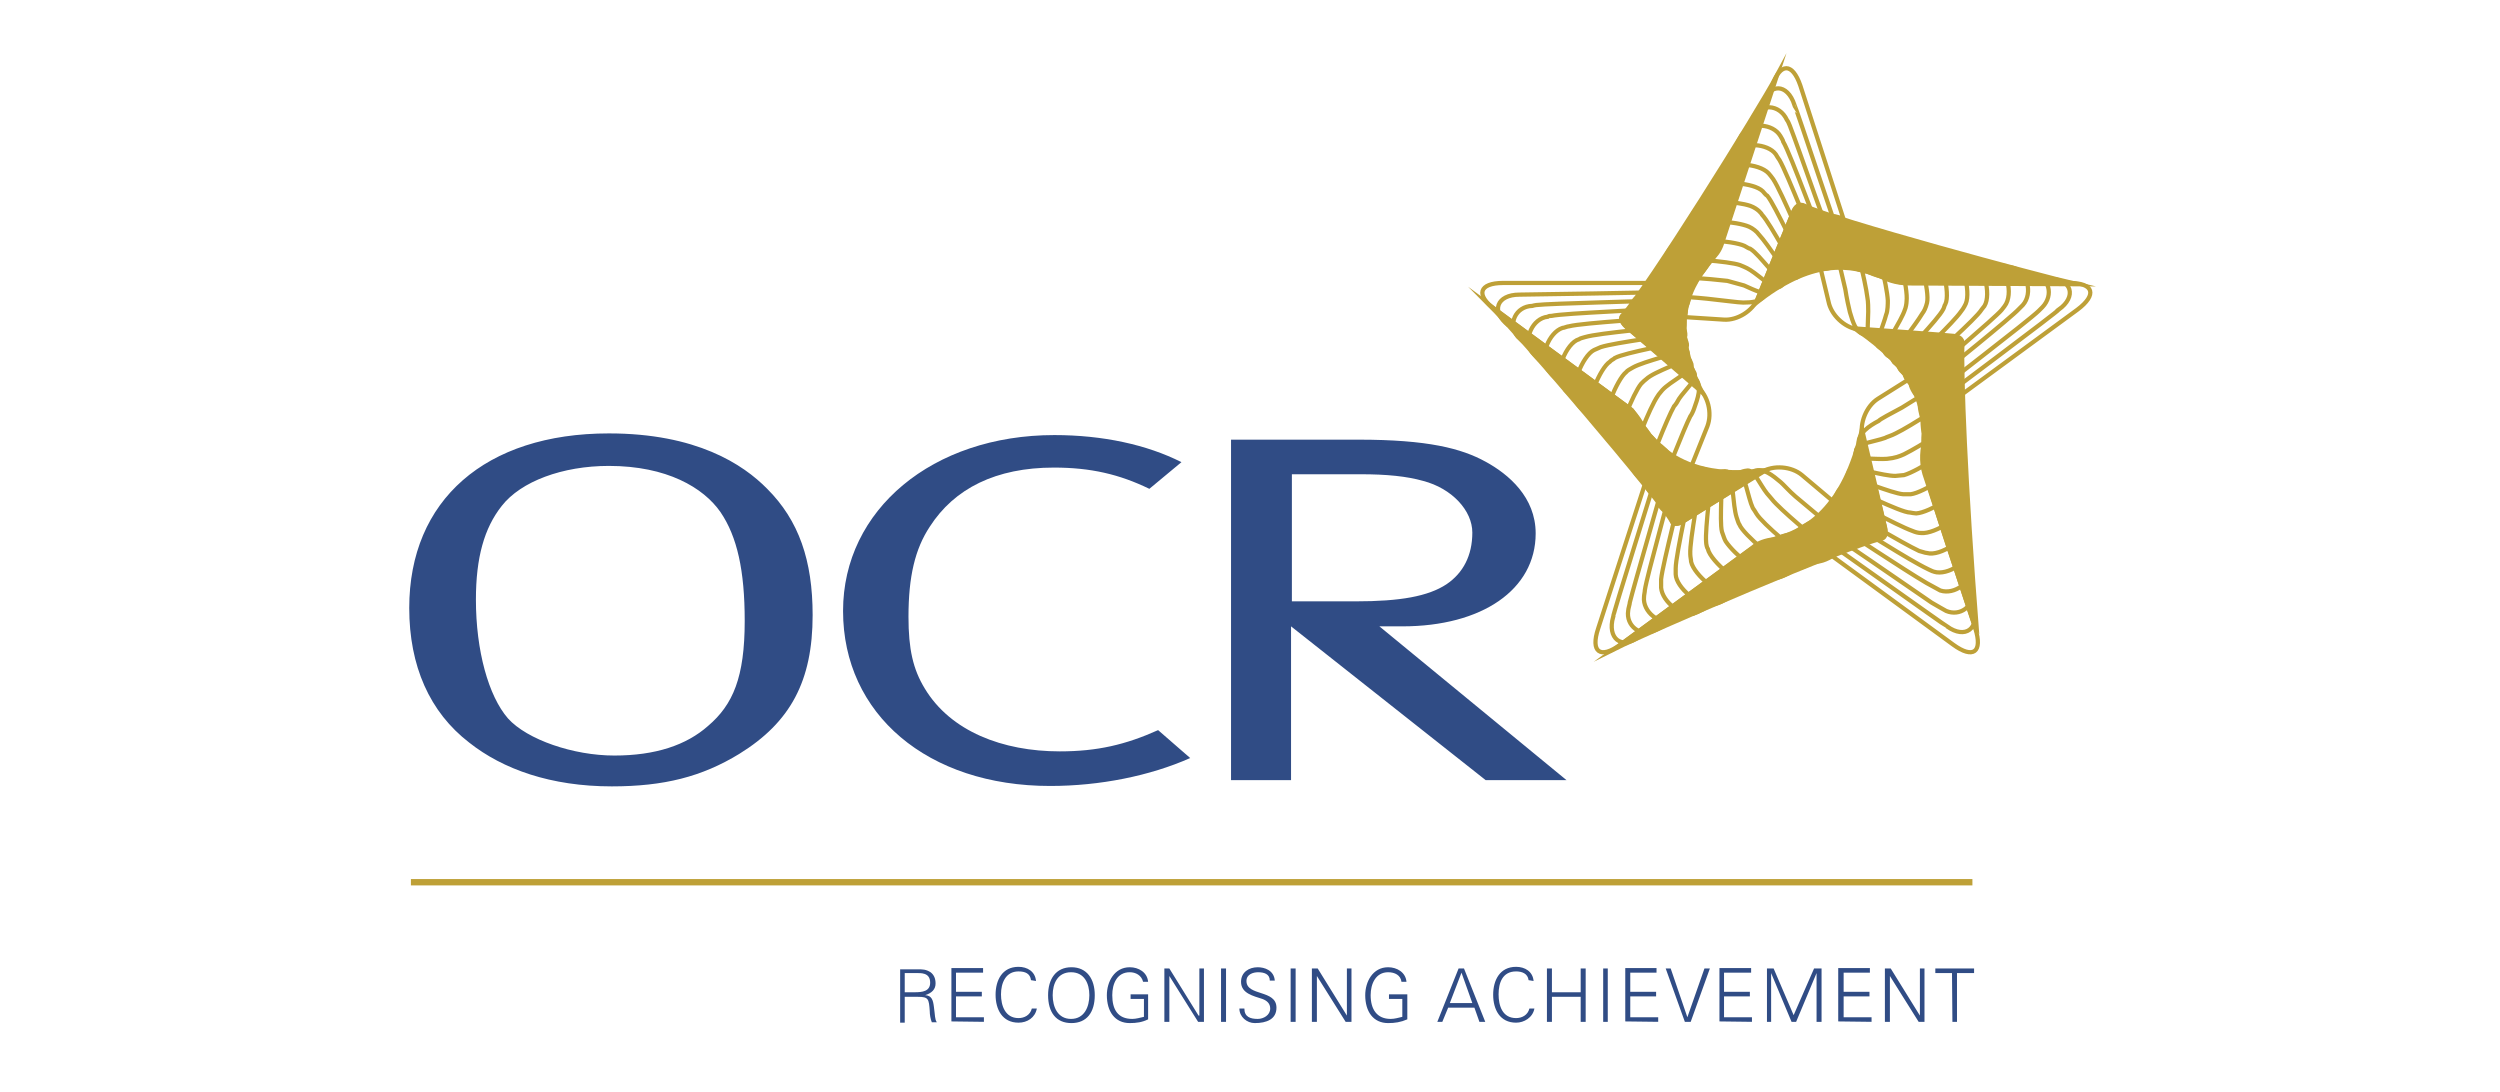 <svg xmlns="http://www.w3.org/2000/svg" xmlns:xlink="http://www.w3.org/1999/xlink" id="Layer_1" x="0px" y="0px" viewBox="0 0 599.9 262.1" style="enable-background:new 0 0 599.9 262.1;" xml:space="preserve">
<style type="text/css">
	.st0{fill-rule:evenodd;clip-rule:evenodd;fill:#304C85;}
	.st1{fill:none;stroke:#BEA037;stroke-width:1.524;stroke-miterlimit:33.89;}
	.st2{fill:none;stroke:#BEA037;stroke-width:1.015;stroke-miterlimit:33.89;}
	.st3{fill-rule:evenodd;clip-rule:evenodd;fill:#BEA037;stroke:#BEA037;stroke-width:1.015;stroke-miterlimit:33.89;}
</style>
<g>
	<path class="st0" d="M283.5,110.9l-7.7,6.4c-7.2-3.5-14.1-5.1-22.9-5.1c-13.9,0-23.9,5-29.8,14.2c-3.5,5.3-5.1,11.9-5.1,21.6   c0,7.8,1.1,12.6,3.9,17.2c6.2,10.3,18.7,15.1,32.4,15.1c9,0,15.8-1.6,23.6-5.1l7.7,6.7c-9.7,4.3-21.7,6.7-33.6,6.7   c-29.4,0-49.7-17.2-49.7-42c0-24.3,21.5-42.2,50.7-42.2C264.6,104.4,275.2,106.7,283.5,110.9L283.5,110.9z M236.1,245.2v-1.1h-6.7   v-5h6.2v-1.1h-6.2v-4.6h6.5v-1.1h-7.6v12.8L236.1,245.2L236.1,245.2z M248.6,235.4c-0.2-2.3-2.1-3.4-4.2-3.4   c-3.9,0-5.5,3.2-5.5,6.7s1.6,6.7,5.5,6.7c2.1,0,4-1.2,4.4-3.4h-1.2c-0.4,1.6-1.8,2.3-3.2,2.3c-3.2,0-4.2-3-4.2-5.7   c0-2.7,1.1-5.5,4.2-5.5c1.6,0,2.8,0.5,3,2.1L248.6,235.4L248.6,235.4z M271.3,238.6v1.1h3.2v4.3c-0.9,0.2-1.9,0.5-2.8,0.5   c-3.5,0-4.8-2.3-4.8-5.7c0-2.7,1.1-5.5,4.2-5.5c1.4,0,2.8,0.7,3.2,2.3h1.2c-0.2-2.3-2.3-3.5-4.4-3.5c-3.7,0-5.5,3.5-5.5,6.7   c0,3.9,1.9,6.7,5.5,6.7c1.6,0,3-0.2,4.4-0.9v-6L271.3,238.6L271.3,238.6L271.3,238.6z M279.4,245.2h1.2v-11l6.9,11h1.4v-12.8h-1.1   v11.3h-0.2l-7-11.3h-1.2L279.4,245.2L279.4,245.2z M293,232.4h1.2v12.8H293V232.4z M306.3,241.8c0-4.4-7.2-2.7-7.2-6.4   c0-1.6,1.6-2.1,2.8-2.1c1.4,0,2.8,0.4,2.8,2h1.2c-0.2-2.5-2.5-3.2-4.1-3.2c-2.1,0-4,1.2-4,3.5c0,2.8,3,3.4,5.1,4.1   c1.1,0.4,1.9,1.1,1.9,2.3c0,1.6-1.6,2.5-3,2.5c-1.8,0-3.2-0.5-3.2-2.5h-1.2c0,2,1.8,3.5,3.7,3.5   C303.9,245.5,306.3,244.6,306.3,241.8L306.3,241.8z M309.7,232.4h1.2v12.8h-1.2V232.4z M314.8,245.2h1.2v-11l6.9,11h1.4v-12.8h-1.1   v11.3l-7-11.3h-1.4V245.2z M333.3,238.6v1.1h3.2v4.3c-0.9,0.2-1.8,0.5-2.8,0.5c-3.3,0-4.8-2.3-4.8-5.7c0-2.7,1.2-5.5,4.2-5.5   c1.6,0,3,0.7,3.2,2.3h1.2c-0.2-2.3-2.3-3.5-4.4-3.5c-3.7,0-5.5,3.5-5.5,6.7c0,3.9,1.9,6.7,5.5,6.7c1.6,0,3-0.2,4.6-0.9v-6   L333.3,238.6L333.3,238.6L333.3,238.6z M368,235.4c-0.2-2.3-2.1-3.4-4.2-3.4c-3.9,0-5.5,3.2-5.5,6.7s1.6,6.7,5.5,6.7   c1.9,0,4-1.2,4.4-3.4h-1.2c-0.4,1.6-1.8,2.3-3.2,2.3c-3.3,0-4.2-3-4.2-5.7c0-2.7,0.9-5.5,4.2-5.5c1.4,0,2.8,0.5,3,2.1L368,235.4   L368,235.4z M372.4,245.2v-6h6.9v6h1.2v-12.8h-1.2v5.7h-6.9v-5.7h-1.2v12.8H372.4z M384.7,232.4h1.1v12.8h-1.1V232.4z M397.9,245.2   v-1.1h-6.7v-5h6.2v-1.1h-6.2v-4.6h6.3v-1.1H390v12.8L397.9,245.2L397.9,245.2z M400.9,232.4h-1.2l4.6,12.8h1.4l4.6-12.8H409   l-4.1,11.7L400.9,232.4z M420.4,245.2v-1.1h-6.7v-5h6.2v-1.1h-6.2v-4.6h6.5v-1.1h-7.6v12.8L420.4,245.2L420.4,245.2z M425,245.2   v-11.7l4.9,11.7h1.1l4.9-11.7v11.7h1.2v-12.8h-1.8l-4.9,11.2l-4.8-11.2H424v12.8H425L425,245.2z M449.1,245.2v-1.1h-6.7v-5h6.2   v-1.1h-6.2v-4.6h6.3v-1.1h-7.6v12.8L449.1,245.2L449.1,245.2z M452.3,245.2h1.2v-11l6.9,11h1.4v-12.8h-1.1v11.3l-7-11.3h-1.4V245.2   z M468.5,245.2h1.1v-11.7h4.1v-1.1h-9.3v1.1h4L468.5,245.2L468.5,245.2z"></path>
	<path class="st1" d="M98.6,211.7h374.7"></path>
	<path class="st2" d="M474,150.8c1.8,5.7-0.5,7.4-5.3,3.9l-31.3-22.9c-4.8-3.5-12.5-3.5-17.3,0l-31.3,22.9c-4.8,3.5-7.2,1.8-5.3-3.9   l12-37.1c1.8-5.7-0.7-13.1-5.5-16.5l-31.2-22.9c-4.8-3.5-3.9-6.4,1.9-6.4h38.7c5.8,0,12.1-4.6,13.9-10.3l12-37.1   c1.9-5.5,4.8-5.5,6.7,0l12,37.1c1.8,5.7,8.1,10.3,13.9,10.3h38.7c5.8,0,6.7,2.8,1.9,6.4l-31.2,22.9c-4.8,3.4-7.2,10.8-5.5,16.5   L474,150.8L474,150.8z M362,78.1c-4.4-3.4-2.8-7.4,2.6-7.4c0,0,35.6-0.5,35.4-0.7c5.5,0,10-5.3,11.6-10.6   c-0.2-0.2,10.9-34.4,11.3-34.4c1.6-5.1,6-5.1,7.7,0.2c0.2,0,11.4,34,11.6,33.7c1.6,5.3,8.1,8,13.6,8c0-0.4,35.9-0.4,35.9,0   c5.5,0,6.7,4.3,2.3,7.4c0.2,0.2-28.5,21.6-28.4,21.6c-4.2,3.2-4.9,10.1-3.2,15.4c0.2,0,11.3,34.2,11.1,34.4   c1.6,5.1-1.9,7.8-6.3,4.6c-0.2,0-29.2-20.7-29.2-20.6c-4.4-3.2-11.1-1.6-15.5,1.6c0,0.4-28.9,21.5-29.2,21.5   c-4.2,3.2-7.7,0.4-6.2-4.8c-0.2-0.2,10.6-34.4,10.4-34.2c1.6-5.1-1.9-11.2-6.3-14.4C390.9,99.4,362,78.3,362,78.1L362,78.1z    M391,100.8c-4.8-3.2-21.5-15.4-25-18.4c-0.5-0.4-1.4-1.2-1.8-1.6c-2.5-3-0.5-7.3,3.5-7.4c0,0,0.7-0.2,0.9-0.2   c3.2-0.4,27.3-0.9,31.3-1.2c0.5,0,1.2-0.2,1.4-0.2c3.5-0.5,6-4.1,7.6-8c0-0.2,1.1-3.2,1.1-3.7c1.4-5,8.5-27.1,10-30.5   c0-0.4,0.4-0.9,0.5-1.2c1.8-3.7,6.5-3.5,8.3,0.4c0.2,0.2,0.5,0.9,0.7,1.4c1.9,4.8,10.7,30.3,10.9,29.8c1.4,4.1,6.3,5.3,10.9,5.5   c0.7,0,3.2,0,4.6-0.2c6.9-0.2,27.1-0.2,30.5,0.2c0.4,0,1.2,0.2,1.4,0.2c3.9,0.7,5.1,5.1,2.3,8l-0.9,0.9c-2.3,2.3-25.5,20-25.2,20   c-3.5,2.7-3,8-1.6,12.6c0.2,0.5,0.9,2.5,1.4,4.1c2.3,6.2,7.6,23.1,9,28c0.2,0.9,0.5,2.1,0.5,2.5c0.5,3.7-3,6.2-6.3,4.8   c-0.4-0.2-2.1-1.2-3.5-2c-6.3-4.3-24.8-17.2-24.8-16.7c-3.3-2.5-7.9-0.7-11.6,1.8c-0.7,0.4-2.8,2.1-4,3   c-5.6,4.4-21.7,16.1-24.7,17.9c-0.2,0.2-1.1,0.5-1.4,0.7c-3.3,1.6-6.9-1.1-6.3-4.8c0-0.4,0.4-1.6,0.4-2c1.1-4.4,7.6-26.6,8.5-30.3   c0.2-0.2,0.2-0.9,0.3-1.2c0.7-3.9-2.6-7.6-6.2-10.3C393.1,102.3,391.7,101.2,391,100.8L391,100.8z M391.7,102.8   c-5.1-3.2-21-14.9-22.9-17c-0.2-0.2-1.1-1.1-1.4-1.6c-1.8-2.8,0.3-7.8,4-8.2c0.2-0.2,0.7-0.2,0.9-0.2c3.2-0.7,24.5-1.4,28.4-2   c0.7,0,1.4-0.2,1.9-0.4c2.6-1.1,3.9-5,4.9-8.5c0.2-0.9,0.5-2.7,0.5-2.7c0.4-2.8,7.7-25.7,9.3-28.7c0.2-0.2,0.5-1.1,0.9-1.4   c1.9-2.8,7.2-2.5,9,0.5c0.2,0.4,0.7,1.1,0.7,1.4c1.8,3,9,22.9,10.6,26.4c0.2,0.4,0.5,0.9,0.7,1.1c1.4,2.7,5.1,2.7,8.8,2.7   c0.9,0,4.2-0.4,5.6-0.4c6.3-0.4,24.7-0.4,27.8,0.2c0.3,0,1.1,0.2,1.4,0.2c3.7,0.7,5.1,6.2,2.6,9l-0.9,0.9   c-1.9,2.1-17.6,14.7-21.5,17.9c-0.5,0.5-1.2,1.2-1.4,1.6c-2.1,2.5-0.3,7.1,1.1,11c0.2,0.4,0.9,1.9,1.4,3c2.1,5.3,7.4,22,8.5,26.6   c0.2,0.7,0.4,1.8,0.4,2c0.2,3.5-4,6.6-7.4,5.5c-0.3-0.2-2.1-1.1-3.3-1.8c-5.5-3.2-19.2-12.4-22.2-14.2c-0.3-0.2-1.2-0.7-1.8-0.7   c-2.6-1.1-5.8,1.4-8.8,3.7c-0.7,0.5-2.6,2.3-3.7,3.2c-5.1,4.3-20.6,15.4-22.9,16.5c-0.2,0-1.1,0.5-1.4,0.5c-3.2,1.2-7.4-2.1-7-5.7   c0-0.4,0.2-1.2,0.2-1.6c0.5-3.5,6.5-24.5,7-27.7c0-0.4,0.2-1.1,0.2-1.4c0.2-3.2-3.7-5.9-7-8C393.9,104.1,392.8,103.4,391.7,102.8   L391.7,102.8z M393.5,105.5c-3.9-2.1-18.3-12.8-21.1-15.6c-0.3-0.4-1.1-1.2-1.2-1.6c-1.8-2.8,0.5-8.5,3.7-9.6   c0.4,0,1.2-0.4,1.6-0.4c3.5-0.9,21.7-1.8,25-2.5c0.7-0.2,1.1-0.2,1.6-0.5c2.5-1.2,2.5-6.2,3.2-9.8c0-0.4,0.2-1.6,0.4-2.1   c0.5-4.1,6.9-23.2,8.3-25.7c0.2-0.2,0.7-0.9,1.1-1.2c2.1-2.5,8.1-2.1,10,0.5c0.2,0.4,0.7,1.1,0.9,1.4c1.9,3.2,8.6,20.6,10,23.2   c0.2,0.4,0.5,0.9,0.7,1.1c1.6,2.5,6.5,0.7,10.2,0.4c0.2,0,2.1-0.4,2.8-0.5c4.8-0.5,23.1-0.5,26.2,0.2c0.4,0.2,1.1,0.4,1.1,0.4   c3.5,0.5,5.3,7.4,3,10.3c-0.2,0.2-0.5,0.7-0.7,0.9c-1.8,2.1-15.8,13.8-18.7,16.7c-0.5,0.5-1.1,1.2-1.2,1.4   c-1.6,2.5,1.8,6.7,3.2,10.3c0.2,0.4,1.2,2.3,1.9,4.1c2.3,6,6.3,18.4,7,22.3c0.2,0.9,0.2,2,0.2,2.1c0,3.4-5.3,6.9-8.6,5.9   c-0.2,0-2.1-0.9-3.7-1.8c-5.5-3-17.3-10.6-19.5-11.7c-0.3,0-1.1-0.4-1.4-0.5c-2.5-0.4-5.3,3.2-7.7,5.7c-0.5,0.5-1.8,1.8-2.3,2.1   c-3.3,3.2-19,14.7-21.7,15.6c-0.2,0.2-1.1,0.5-1.6,0.7c-3.2,0.5-7.9-3.5-7.6-6.9v-1.4c0.4-3.9,5.3-22.3,5.5-24.8v-1.2   c0-3-5.3-4.4-8.5-6.4C395.1,106.2,394,105.6,393.5,105.5L393.5,105.5z M394.6,107.6c-3.7-1.9-16.4-11.2-19-14   c-0.2-0.4-0.5-0.9-0.9-1.2c-1.8-2.8,1.1-10.1,4.2-11c0.2-0.2,1.1-0.4,1.4-0.5c3.7-1.1,18.3-2.1,21.5-3c0,0,1.2,0,1.9-0.7   c1.6-1.6,0.4-7.1,0.7-10.3c0.2-0.4,0.2-1.2,0.2-1.6c0.2-3.4,6-21.1,7.7-23.2c0-0.2,0.5-0.7,0.5-0.9c1.9-2.5,9.3-2.1,11.6,0.4   c0.2,0.2,0.9,1.1,1.1,1.4c2.1,3.2,7.7,17,9.5,19.9c0.2,0.4,0.7,0.9,0.9,1.1c1.8,1.8,6.9-1.4,10.2-2.1c0.3,0,1.2-0.2,1.6-0.4   c3.3-0.7,20.6-0.7,24.1,0.2c0.3,0,1.1,0.4,1.2,0.4c3,1.1,4.9,8.5,3.2,11.3c-0.2,0.2-0.5,0.7-0.7,0.9c-1.4,2.3-11.8,11.3-15.3,14.9   c-0.6,0.6-1.1,1.2-1.6,2c-0.9,2.1,3.2,5.7,4.9,8.7c0.4,0.5,1.1,1.6,1.2,2.1c1.9,3.2,6.7,18.3,7.2,22.3c0.2,0.7,0.2,1.6,0.2,2   c-0.2,3-6.5,7.3-9.7,6.4c-0.4,0-1.4-0.4-1.9-0.5c-3.9-1.8-15.8-9-18.8-10.3c-0.5-0.2-1.2-0.4-1.4-0.5c-2.3-0.4-4.6,5-6.9,7.6   c-0.4,0.4-1.1,1.1-1.2,1.2c-1.8,2.5-17.3,13.8-19.9,14.5c-0.2,0-1.1,0.4-1.6,0.4c-3,0.4-8.5-4.1-8.6-7.3v-1.4   c0-3.5,4-20.2,3.9-22.3v-0.9c-0.2-2.5-6.5-3-9.7-4.6C396.1,108.1,395.1,107.8,394.6,107.6L394.6,107.6z M395.4,109.7   c-3.7-1.8-14.4-9.6-16.6-12.4c-0.2-0.2-0.7-0.9-0.9-1.4c-1.2-2.7,1.8-10.5,4.6-11.9c0,0,1.1-0.5,1.6-0.7c3.7-1.2,17.1-2.7,18.8-3.5   c0.4-0.2,0.5-0.4,0.9-0.5c1.4-1.6-1.2-7.6-1.1-10.8V67c-0.2-3,4.9-18.6,6.9-20.7c0.2-0.2,0.5-0.9,0.9-1.1c2.3-2,10.4-1.4,12.5,0.7   c0.2,0.2,0.7,0.9,1.1,1.1c1.9,2.3,7.7,15.3,9.3,17c0.4,0.5,0.7,0.7,0.9,0.9c1.9,0.7,6.9-3.5,9.9-4.4c0.7-0.2,1.2-0.4,1.8-0.5   c3.9-0.9,18-0.7,21.1,0.2c0.3,0.2,0.9,0.4,1.1,0.5c2.6,1.1,4.8,9.2,3.5,12.2c0,0-0.5,1.1-1.1,1.8c-1.9,2.8-10.4,10.6-12.5,13.3   c-0.5,0.5-0.7,1.1-0.9,1.4c-0.9,2,5.3,5.5,7.2,8.3c0.2,0.4,0.9,1.2,1.6,2.7c2.1,4.4,5.5,15.1,5.8,18.6c0,0.7-0.2,1.6-0.2,1.8   c-0.2,2.8-7.2,7.4-10.6,7.1c-0.7,0-1.4-0.2-2.1-0.5c-3.9-1.4-15-7.6-16.9-8c-0.2,0-0.7-0.2-1.1-0.2c-1.8,0-3.3,6.2-5.3,9   c-0.4,0.4-1.1,1.4-1.4,2c-2.5,2.8-14.1,11.2-17.1,12.2c-0.4,0.2-0.9,0.3-1.4,0.4c-2.8,0.4-9.2-4.8-9.9-8c0-0.4-0.2-1.2-0.2-1.8   c-0.2-3.5,2.6-17,2.5-19.2c0-0.2-0.2-0.7-0.2-0.9c-0.7-2-7.6-1.4-10.6-2.5C397.2,110.2,396.1,109.9,395.4,109.7L395.4,109.7z    M397.2,112.2c-2.8-0.7-13.4-8.5-15.1-11.2c-0.5-0.5-0.7-1.1-0.7-1.8c-0.7-2.8,2.5-10.8,4.9-12.4c0.3-0.4,1.1-0.7,1.2-0.9   c2.6-1.4,14.3-3.2,16-4.3c0.4-0.2,0.7-0.6,0.9-1.1c0.2-1.8-2.8-7.4-3.2-10.3c-0.2-0.5-0.2-1.6-0.2-1.9c-0.2-3,3.9-15.8,5.8-17.9   c0.4-0.4,0.9-0.9,1.4-1.2c2.1-1.1,8.5-0.9,11.8,0.2c1.9,0.7,2.8,2,2.8,2.1c2.3,2.5,7.4,12.8,8.8,13.7c0.2,0.2,0.7,0.5,0.9,0.5   c1.8,0.2,6.7-5.1,9.3-6.4l1.4-0.7c2.6-1.1,16.9-1.1,19.2,0.2c0.3,0.2,0.5,0.4,0.9,0.7c2.5,1.6,4.8,11,3.5,13.5   c-0.2,0.2-0.3,0.9-0.5,1.2c-1.4,2.7-9.2,10.3-10.4,12.6c-0.2,0.4-0.2,0.7-0.2,1.1c-0.3,1.6,6.5,4.8,8.8,7.1   c0.7,0.7,1.4,1.2,2.1,3.2c2.1,4.1,4.8,12.8,4.8,15.8c0,0.5-0.2,1.4-0.2,1.6c-0.5,2.5-8.1,7.4-11.4,7.6c-0.4,0-1.4-0.2-1.4-0.2   c-2.5,0-13.7-6-15.7-6c-0.2,0-0.7,0.2-0.9,0.2c-1.6,0.5-2.3,7.6-3.9,10.5c0,0.2-0.7,1.4-1.2,2.1c-2.5,3-12.9,10.5-15.3,10.6   l-0.7,0.2c-2.6,0.4-10.2-5.8-10.9-8.9c-0.2-0.2-0.4-1.2-0.4-1.6c-0.3-3.4,1.4-14.4,0.9-16.3c0-0.4-0.2-0.7-0.4-0.7   c-0.5-1.4-7.4-0.2-10.7-0.5C399,112.5,398.1,112.4,397.2,112.2L397.2,112.2z M398.4,114.3c-2.5-0.2-11.1-6.4-13-9.4   c-0.3-0.4-0.7-1.4-0.7-1.8c-0.3-3,3.3-12.1,5.5-13.8c0.3-0.4,0.9-0.7,1.6-1.1c2.8-1.6,11.4-3.4,12.5-4.6c0.4-0.2,0.4-0.4,0.5-0.7   c0.2-1.6-4.4-8.3-5.3-11.2c0-0.5-0.2-1.4-0.4-1.6c-0.3-2.8,3-13.3,5.1-15.4c0.2-0.4,1.1-1.1,1.6-1.2c2.8-0.9,10.9-0.4,13.9,0.9   c0.9,0.4,1.9,1.2,2.3,1.8c2.5,2.7,6.5,9.4,7.9,10.3c0.5,0.2,0.9,0.2,0.9,0.2c1.2,0,5.5-5.5,8.1-7.8c0.9-0.7,1.9-1.2,2.5-1.6   c2.6-1.2,14.1-1.1,16.2,0.4c0.2,0,0.7,0.4,0.9,0.5c1.9,1.8,4.6,11.7,3.9,14.5c-0.3,1.2-0.7,2-1.1,2.5c-1.8,3-6.5,8.7-7,10.5   c-0.2,0.4,0,0.5,0,0.9c0.3,1.2,8.1,4.1,10.7,6c0.4,0.4,1.1,1.1,1.4,1.2c1.9,2.3,5.3,12.6,4.8,15.4c0,0.4-0.2,1.1-0.4,1.2   c-0.9,2.5-9.2,7.8-12.3,8.2h-1.8c-2.8-0.2-11.1-3.9-13-3.7c-0.4,0-0.7,0.4-0.7,0.4c-1.4,0.2-1.4,9-2.6,12.1c0,0-0.5,1.8-1.4,2.7   c-2.6,3-10.7,8.7-12.7,8.5h-1.1c-2.5-0.4-9-5.5-11.1-8.7c-0.3-0.5-0.5-1.2-0.9-2.3c-0.7-2.8,0.4-12.6-0.5-13.8l-0.5-0.5   c-0.9-1.1-10.2,2-12.9,1.2L398.4,114.3L398.4,114.3z M399.5,116.4c-2.5,0.2-10.2-5.5-11.1-8.2c-0.2-0.4-0.2-1.1-0.2-1.4   c-0.2-2.7,3.7-12.4,5.6-14.7c0.5-0.5,0.9-0.9,1.2-1.1c2.1-2,9.5-4.1,10-5.5v-0.7c0-1.6-6.5-9.2-7.4-11.9c0-0.4-0.2-1.1-0.3-1.2   c-0.7-2.5,2.1-11.3,4.2-12.9c0.4-0.4,0.9-0.5,1.1-0.7c2.3-1.1,13.2-0.4,16,0.9c0.4,0.2,1.1,0.7,1.4,0.7c2.3,1.4,6.9,8.2,8.3,8   c0.4,0,0.4,0,0.7-0.2c1.4-0.5,6-8,8.5-10.3c0.7-0.7,1.4-1.1,1.6-1.2c2.3-1.4,12-1.4,13.7,0.2l0.7,0.7c1.8,2,4.4,12.2,4,15.4   c0,0.5-0.2,1.6-0.4,2c-0.9,2.8-5.1,8.7-4.8,10.1c0,0.2,0.2,0.5,0.4,0.7c0.9,1.1,10.9,3.7,13,5.3c0.2,0.2,1.1,0.7,1.4,1.2   c1.9,2.5,4.4,10.3,3.5,12.6c0,0.2-0.3,0.7-0.3,0.9c-0.9,2.1-10.2,8-13.4,8.9c-0.5,0-1.6,0.2-2.1,0.2c-3,0-9.3-2.1-10.7-1.6   c-0.2,0.2-0.5,0.5-0.5,0.7c-0.9,1.4-0.4,10.3-0.9,13.5c-0.2,0.5-0.5,1.4-0.5,1.6c-0.7,2.5-8.8,8.3-11.3,8c-0.2,0-0.9,0-1.2-0.2   c-2.8-0.7-11.4-8-12.3-10.3c-0.2-0.2-0.5-1.2-0.7-1.8c-0.9-2.8-0.9-9.9-1.9-10.6c-0.2-0.2-0.5-0.2-0.5-0.4   c-1.4-0.4-10.9,3.4-13.7,3.4C400.4,116.4,399.7,116.4,399.5,116.4L399.5,116.4z M400.4,118.6c-2.5,0.2-7.9-3.9-8.6-6.2   c-0.4-0.7-0.2-1.2-0.2-1.6c0.2-2.7,4.2-12.9,6.2-15.8c0.2-0.4,0.9-1.1,1.1-1.4c1.8-2,7.2-4.6,7-6c0-0.4-0.2-0.5-0.2-0.7   c-0.5-1.6-8.3-9.9-9.5-12.4c-0.2-0.2-0.5-1.1-0.7-1.2c-0.7-2.5,1.6-9,3.7-10.3c0.9-0.5,1.1-0.5,1.4-0.5c3.2-0.7,14.3,0.2,16.9,1.1   c0.4,0.2,1.4,0.5,2.5,1.2c2.5,1.6,5.6,4.8,6.7,4.1c0.2,0,0.7-0.2,0.9-0.5c1.6-1.6,6.5-10.6,8.5-12.6l0.9-0.9   c1.6-1.6,8.8-1.8,10.9,0c0.3,0.2,0.7,0.7,0.9,1.1c1.4,2,4,12.4,4.2,16.1c0,0.7,0,2.5-0.4,3.4c-0.7,2.7-2.5,6.4-1.9,7.6   c0.2,0.2,0.7,0.5,0.7,0.5c1.4,0.9,12.3,3,15,4.4c0.2,0.2,0.9,0.5,1.1,0.5c2.1,1.4,4.2,8.3,3.3,10.5c-0.2,0.4-0.5,0.9-0.7,1.1   c-1.2,1.8-9.2,6.9-13.2,8.9c-1.1,0.5-2.1,0.9-4.1,1.1c-2.6,0.2-6.9-0.5-7.7,0.4c-0.2,0.2-0.4,0.9-0.4,1.1   c-0.5,1.6,0.9,12.4,0.4,15.3c0,0.5-0.2,1.2-0.2,1.4c-0.5,2.5-6.9,6.9-9.2,6.4c-0.2,0-0.9-0.2-1.2-0.4c-2.8-1.2-11.6-8.7-13-11   c-0.2-0.4-0.7-1.1-0.9-1.4c-1.2-2.5-1.9-8.5-3.5-8.3h-0.7c-1.9,0.2-12.5,5.1-14.8,5.3C401.4,118.6,401.1,118.6,400.4,118.6   L400.4,118.6z M401.3,120.9c-2.5,0.2-6.3-2.8-6.3-5.1v-1.1c0.3-2.5,5.1-14.4,6.7-17.2c0.4-0.4,0.9-1.2,1.2-1.8   c1.4-2.1,4.4-4.6,3.7-6.2c-0.2-0.4-0.4-0.7-0.5-0.9c-1.1-1.6-10-10.5-11.6-12.8c-0.2-0.2-0.5-0.9-0.7-1.1c-0.9-2.3,0.5-6.7,2.6-7.8   c1.1-0.4,1.1-0.4,1.4-0.4c2.5-0.4,12.5,0.4,16.7,0.9c1.3,0.4,2.7,0.7,4,1.1c2.5,1.1,5.5,2.7,6.5,1.2c0.2,0,0.5-0.4,0.7-0.7   c1.2-2,6.3-12.1,8.1-14.7c0.3-0.5,0.7-0.9,0.9-1.1c1.8-1.8,6.5-1.8,8.1-0.2c0.4,0.4,0.9,1.1,0.9,1.4c1.2,2.1,3.9,12.9,4.4,17   c0.2,0.9,0.2,2.7,0.2,3.4c0,2.5-0.5,5.5,0.5,6.6c0.2,0.2,0.9,0.4,1.1,0.5c1.8,0.7,13.6,2.3,16.5,3.4c0.5,0,1.2,0.4,1.4,0.5   c2.1,1.1,3.5,5.5,2.6,7.6c-0.2,0.4-0.9,1.1-1.1,1.2c-1.8,1.8-10.7,7.6-14.4,9.4c-0.9,0.5-2.3,0.9-2.6,1.1c-2.5,0.9-6.3,1.2-6.9,2.8   c0,0.4-0.2,0.9-0.2,1.2c0,2,1.9,13.3,2.1,16.7c0,0.5-0.2,1.4-0.2,1.8c-0.3,2.3-4.8,5.3-7,4.6c-0.2-0.2-0.7-0.4-1.2-0.7   c-2.8-1.6-12.1-9.6-13.7-11.7c-0.2-0.2-0.9-1.1-1.2-1.4c-1.6-2-3-5.5-4.6-5.5c-0.3,0-1.1,0.2-1.1,0.2c-1.6,0.4-12.9,6.4-15.7,7.3   C402.5,120.5,401.6,120.9,401.3,120.9L401.3,120.9z M402.8,123c-2.5,0.9-5.3-1.2-4.8-3.7c0,0,0.2-0.7,0.2-1.1   c0.9-2.7,6-15.6,7.4-18.3c0.2-0.2,0.7-1.2,0.9-1.8c0.9-2.5,1.9-5.3,0.5-7.1c-0.2,0-0.3-0.4-0.5-0.5c-1.2-1.4-14.3-13.1-14.1-13.5   c-2.1-1.8-1.1-5.7,1.6-6c0.5,0,1.1-0.2,1.6-0.2c2.8,0,11.3,0.5,16,1.1c2.1,0.2,5.6,0.7,6.7,0.7c2.1,0,4-0.2,5.1-1.6   c0-0.2,0.3-0.7,0.5-1.1c1.4-2.8,6.9-15.1,8.1-17c0-0.2,0.3-0.7,0.3-0.7c1.4-2.3,4.9-2.1,6,0.2c0,0.2,0.3,0.5,0.3,0.7   c0.7,1.8,3,11,4.2,16.3c0.3,2,0.9,4.8,1.1,5.5c0.7,2.3,1.4,4.8,3.3,5.3c0.2,0.2,0.7,0.2,1.1,0.4c2.8,0.4,15.7,1.8,18.5,2.3   c0.4,0.2,1.2,0.4,1.2,0.4c2.5,0.5,3.3,3.9,1.6,5.7c-0.2,0.2-0.5,0.5-0.7,0.5c-1.2,1.2-7.9,5.5-12.5,8.3c-2.6,1.4-5.3,2.8-5.6,3.2   c-2.3,1.2-4.9,3-4.8,5.3v1.1c0.5,2.8,2.8,13.8,3.3,17.7c0.2,0.7,0.3,1.8,0.3,2.1c0,2.3-2.8,4.3-4.9,3c-0.2,0-1.2-0.5-1.9-1.2   c-2.8-2.1-8.6-7.1-12-9.9c-1.4-1.2-3-3-3.5-3.4c-1.9-1.6-4.2-3.5-6.3-2.7c-0.2,0-0.5,0.2-0.7,0.4c-1.9,0.7-13.9,7.8-16.5,9   C403.5,122.7,403,122.8,402.8,123L402.8,123z M430.1,51.4c1.2-3,2.8-3,3.7,0.2l5.1,21.3c0.9,3.2,4.2,6,7.4,6.2l21.7,1.6   c3.3,0.2,3.7,1.8,0.9,3.5l-18.3,11.5c-2.8,1.8-4.4,5.9-3.7,9l5.3,21.3c0.9,3.2-0.5,4.1-3.2,2l-16.6-14c-2.5-2.1-6.9-2.5-9.7-0.7   l-18.3,11.5c-2.8,1.8-4.1,0.7-2.8-2.3l8.1-20.2c1.2-3.2,0.2-7.4-2.5-9.6l-16.6-14c-2.5-2.1-1.9-3.7,1.4-3.4l21.7,1.4   c3.2,0.2,6.9-2.1,8.1-5.1L430.1,51.4L430.1,51.4z"></path>
	<path class="st3" d="M391.6,98.4c3.3,4.3,8.5,17.7,32.2,14.4c0,0-19,11.7-20.1,12.4c-1.1,0.7-2.3,0.7-2.6-0.2   c-3.3-5.9-36.8-44.9-43.7-51.8L391.6,98.4L391.6,98.4z M413.4,57.8c0,0-0.5,2.1-1.8,3.5c-4,5-12.5,13.7-3.2,32.8   c0,0-17.4-15.1-18.3-15.8c-1.1-1.1-1.4-2.1-0.7-2.7c5.6-6,32.4-48.9,37-57.5L413.4,57.8L413.4,57.8z M461.5,111.1   c0-7.3,3.2-19.2-16.5-32.3c0,0,22.5,1.6,23.8,1.8c1.4,0.2,2.1,0.7,2.1,1.8c-0.3,7.1,0.7,33.7,3.5,69.3   C474.3,151.7,461.3,113.1,461.5,111.1L461.5,111.1z M420.4,131.5c1.6-1.4,3.3-1.8,5.1-2.1c7.7-1.8,17.1-7.4,21.3-26.4   c0,0,5.3,22.3,5.5,23.6c0.3,1.4,0,2.5-0.9,2.7c-7.7,1.6-55.5,22.2-63.9,26.4L420.4,131.5L420.4,131.5z M458.3,68   c-2.1,0-4.2-0.4-6-1.2c-8.5-3.9-18-4.4-31,6c0,0,8.3-20.4,9-22c0.5-1.2,1.4-2.1,2.8-1.4c7,3.4,56.2,16.7,65.3,18.8L458.3,68   L458.3,68z"></path>
	<path class="st0" d="M146.1,111.8c-11.1,0-21.1,3.7-25.7,9.6c-4.2,5.3-6.2,12.4-6.2,22.5c0,12.2,3,23.1,7.7,28.5   c4.6,5.1,15.7,8.9,25.5,8.9c9.9,0,17.3-2.5,22.5-7.1c6-5.1,8.8-11.7,8.8-25.2c0-12.1-1.8-20.2-5.8-26.1   C168.8,117,160,111.8,146.1,111.8L146.1,111.8z M146.1,104c21,0,32.2,7.4,38,13.3c7.6,7.6,10.9,17.2,10.9,30.3   c0,15.8-5.3,25.7-17.6,33.3c-9,5.5-18.1,7.8-30.6,7.8c-14.6,0-26.1-4.1-34.2-10.5c-9.5-7.3-14.4-18.4-14.4-32.3   C98.2,120,116.5,104,146.1,104L146.1,104z M310,113.8v30.5h15.3c10.7,0,17.4-1.2,21.8-4.1c4-2.7,6.2-6.9,6.2-12.4   c0-5.3-4.9-10.6-11.8-12.4c-3.9-1.1-8.6-1.6-15.1-1.6L310,113.8L310,113.8z M375.9,187.2h-19.4l-46.7-36.9v36.9h-14.4v-81.7h30.6   c16.6,0,24.7,2.1,30.5,5.3c5.5,3,12,8.5,12,17.2c0,13.5-12.9,22.3-32,22.3H331L375.9,187.2L375.9,187.2z M262.7,238.8   c0-3.9-1.9-6.7-5.6-6.7s-5.6,2.8-5.6,6.7c0,4.1,1.9,6.7,5.6,6.7S262.7,242.9,262.7,238.8z M252.6,238.8c0-2.8,1.2-5.5,4.4-5.5   s4.4,2.7,4.4,5.5c0,2.8-1.2,5.7-4.4,5.7S252.6,241.6,252.6,238.8z M217.1,239.2h3.2c2.5,0,2.6,0.5,2.8,3.4c0,0.9,0.2,2,0.5,2.7h1.2   c-0.5-0.7-0.4-1.6-0.7-3.7c-0.2-1.6-0.5-2.7-2.1-2.8c1.6-0.5,2.5-1.4,2.5-2.8c0-1.2-0.4-2.1-1.2-2.7c-1.1-0.7-1.9-0.7-3-0.7H216   v12.8h1.1L217.1,239.2L217.1,239.2z M217.1,238.1v-4.6h2.6c1.2,0,3.5-0.2,3.5,2.3c0,2.1-1.9,2.3-3.7,2.3H217.1z M346.1,245.2   l1.4-3.4h6.3l1.2,3.4h1.4l-5.1-12.8H350l-5.1,12.8H346.1L346.1,245.2z M347.9,240.7l2.8-7.3l2.6,7.3H347.9z"></path>
</g>
</svg>
